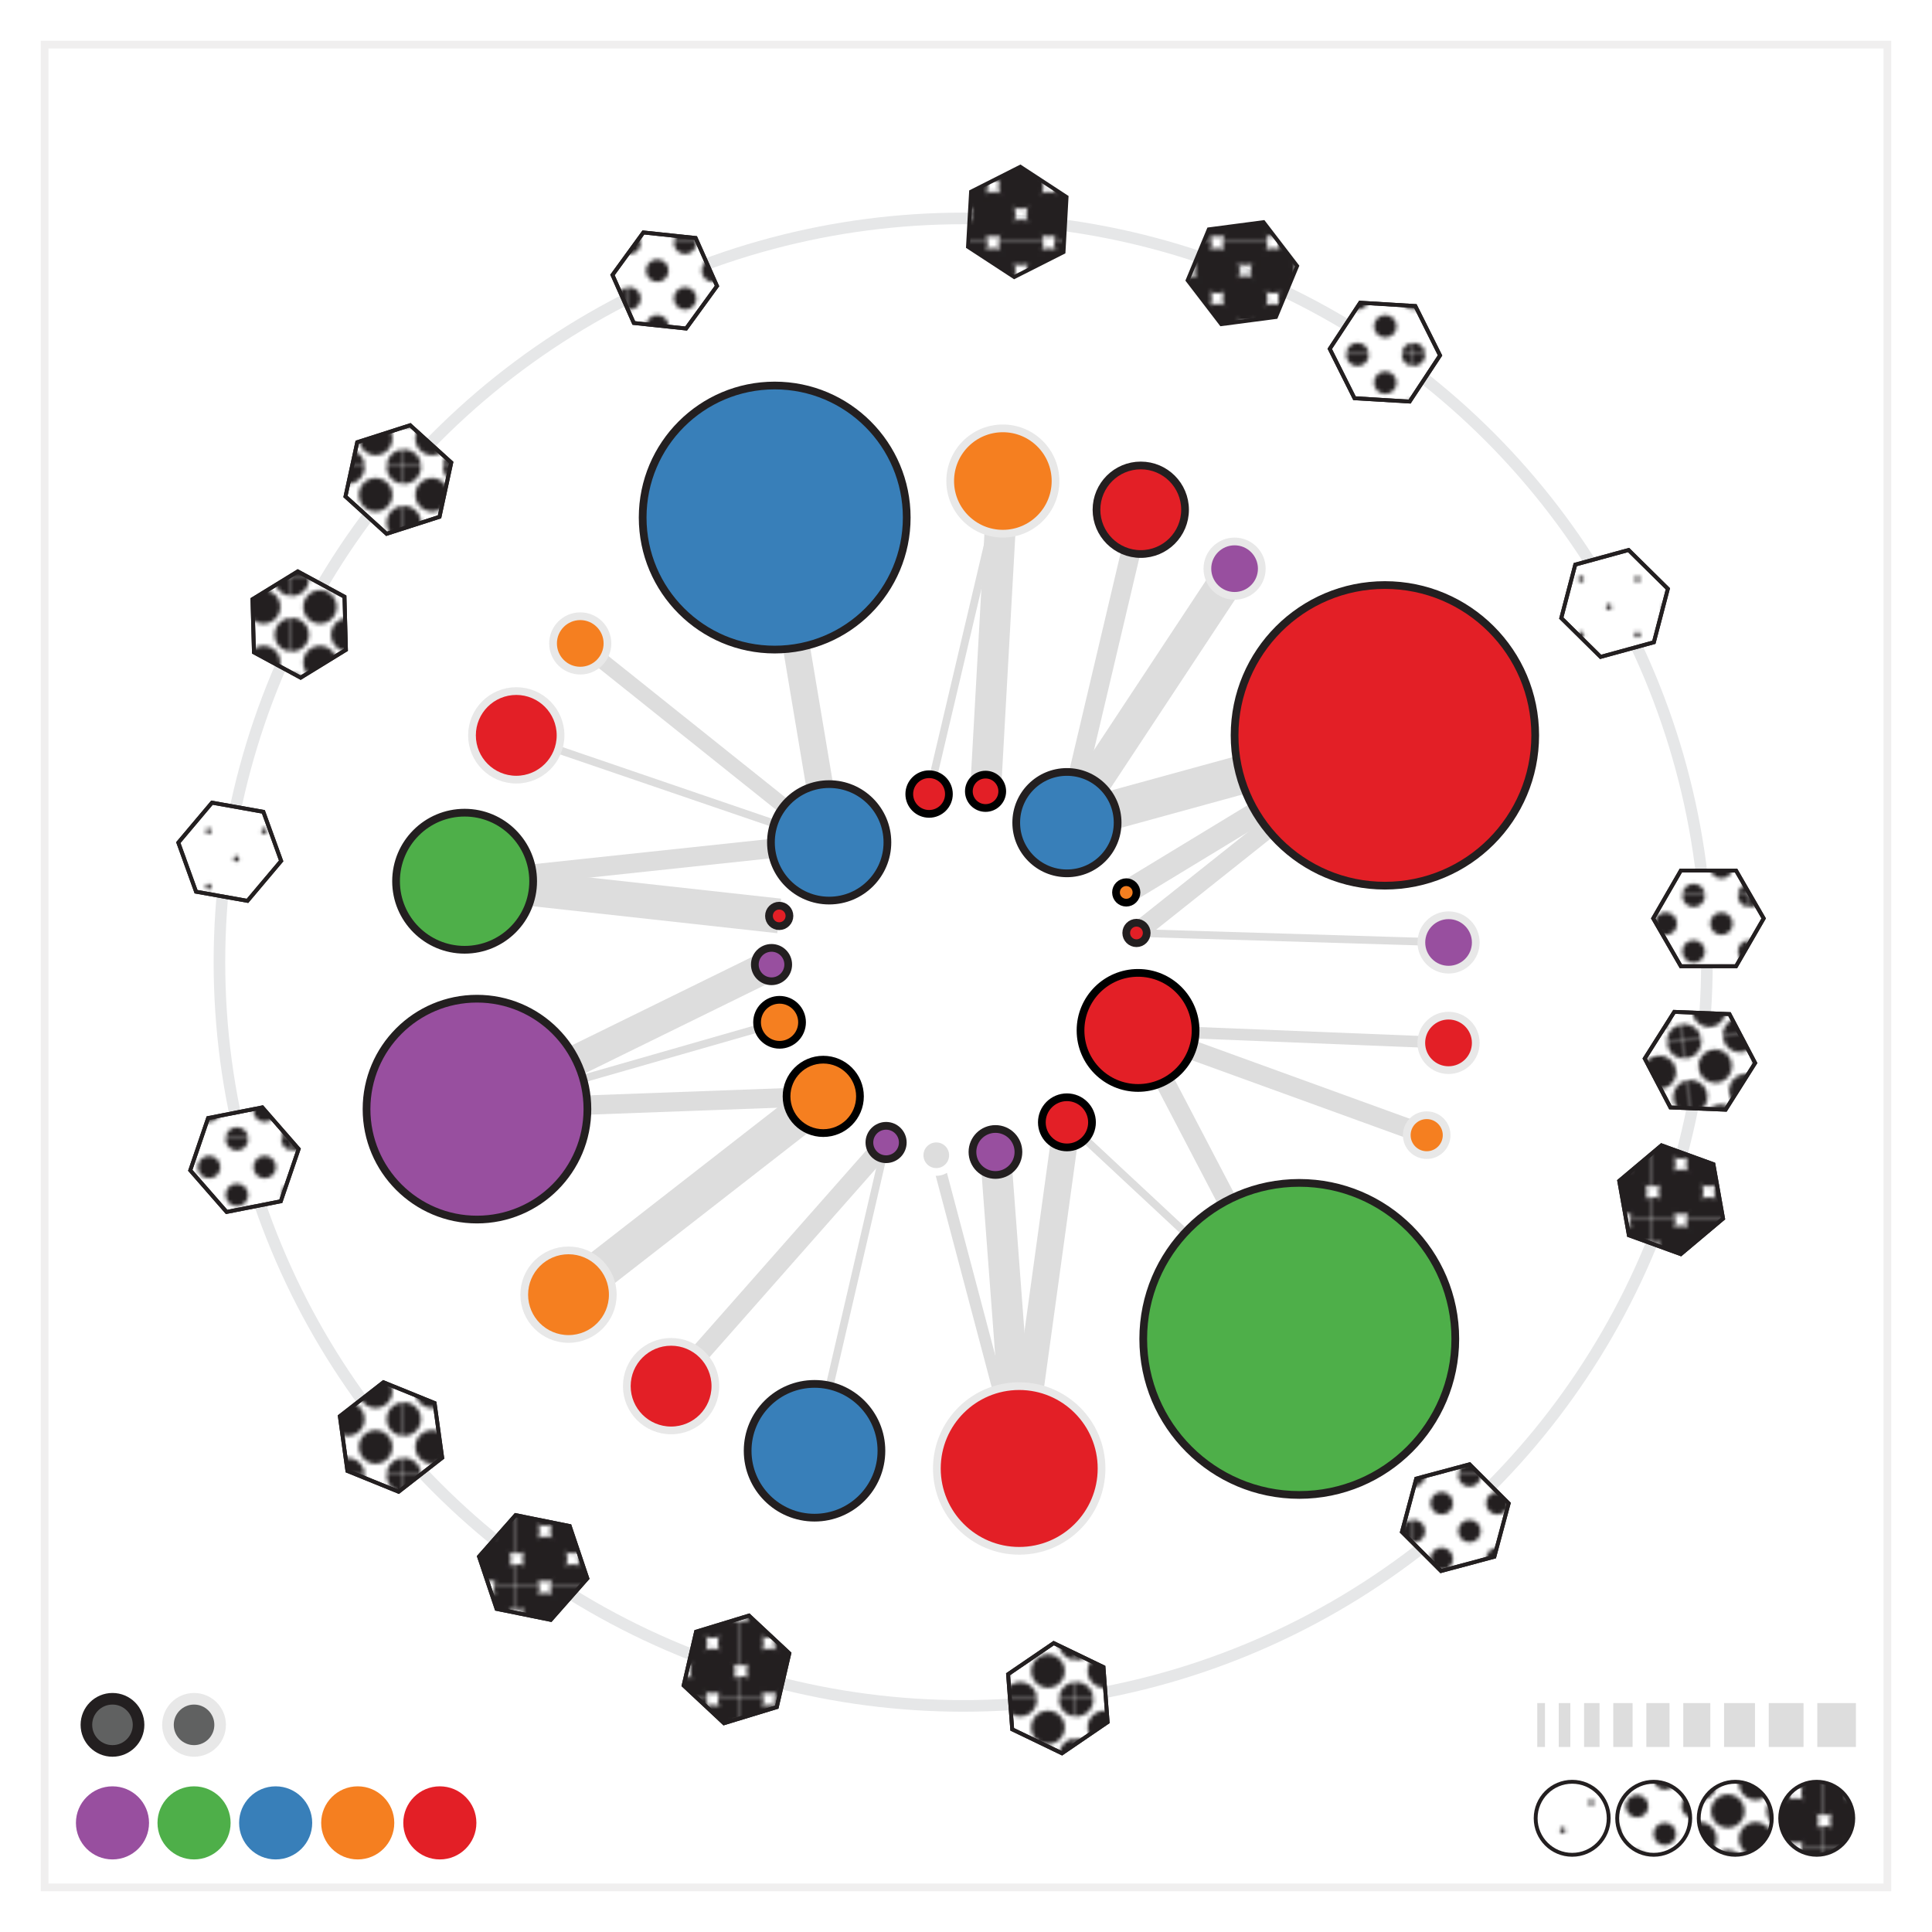 <?xml version="1.0"?>
<svg xmlns="http://www.w3.org/2000/svg" xmlns:xlink="http://www.w3.org/1999/xlink" viewBox="0 0 500 500" width="500" height="500"><defs><style>.cls-1,.cls-17,.cls-18,.cls-19,.cls-20,.cls-21,.cls-22,.cls-23,.cls-24,.cls-25,.cls-36{fill:none;}.cls-2{fill:#231f20;}.cls-3,.cls-38,.cls-4{fill:#fff;}.cls-4{stroke:#f0efef;}.cls-10,.cls-11,.cls-17,.cls-18,.cls-19,.cls-20,.cls-21,.cls-22,.cls-23,.cls-24,.cls-25,.cls-26,.cls-27,.cls-28,.cls-29,.cls-30,.cls-31,.cls-32,.cls-33,.cls-34,.cls-35,.cls-36,.cls-37,.cls-38,.cls-39,.cls-4,.cls-40,.cls-41,.cls-42,.cls-43,.cls-44,.cls-5,.cls-6,.cls-7,.cls-8{stroke-miterlimit:10;}.cls-19,.cls-26,.cls-27,.cls-28,.cls-29,.cls-30,.cls-31,.cls-32,.cls-33,.cls-34,.cls-35,.cls-4{stroke-width:2px;}.cls-10,.cls-26,.cls-27,.cls-28,.cls-34,.cls-37,.cls-38,.cls-39,.cls-40,.cls-41,.cls-42,.cls-43,.cls-44,.cls-5,.cls-6,.cls-7,.cls-8{stroke:#231f20;}.cls-5{fill:url(#_10_dpi_10_);}.cls-6{fill:url(#_10_dpi_60_);}.cls-7{fill:url(#_10_dpi_40_);}.cls-8{fill:url(#_10_dpi_80_);}.cls-31,.cls-9{fill:#ddd;}.cls-10,.cls-11{fill:#606161;}.cls-10,.cls-11,.cls-25,.cls-36{stroke-width:3px;}.cls-11,.cls-32,.cls-33,.cls-35{stroke:#e8e8e8;}.cls-12,.cls-29,.cls-32{fill:#f57f20;}.cls-13,.cls-28,.cls-35{fill:#984f9f;}.cls-14,.cls-26{fill:#387fb9;}.cls-15,.cls-34{fill:#4eaf49;}.cls-16,.cls-27,.cls-30,.cls-33{fill:#e31f26;}.cls-17,.cls-18,.cls-19,.cls-20,.cls-21,.cls-22,.cls-23,.cls-24,.cls-25{stroke:#ddd;}.cls-17{stroke-width:7px;}.cls-18{stroke-width:4px;}.cls-20{stroke-width:5px;}.cls-21{stroke-width:8px;}.cls-22{stroke-width:9px;}.cls-23{stroke-width:10px;}.cls-24{stroke-width:6px;}.cls-29,.cls-30{stroke:#000;}.cls-31{stroke:#fff;}.cls-36{stroke:#e6e7e8;}.cls-37{fill:url(#_10_dpi_80_3);}.cls-39{fill:url(#_10_dpi_40_3);}.cls-40{fill:url(#_10_dpi_60_3);}.cls-41{fill:url(#_10_dpi_10_3);}.cls-42{fill:url(#_10_dpi_80_9);}.cls-43{fill:url(#_10_dpi_60_11);}.cls-44{fill:url(#_10_dpi_40_9);}</style><pattern id="_10_dpi_10_" data-name="10 dpi 10%" width="28.8" height="28.8" patternTransform="translate(-1009.19 -751.52)" patternUnits="userSpaceOnUse" viewBox="0 0 28.8 28.8"><rect class="cls-1" width="28.8" height="28.8"></rect><circle class="cls-2" cx="28.8" cy="28.8" r="0.72"></circle><path class="cls-2" d="M14.4,29.52a.72.72,0,1,0-.72-.72A.72.72,0,0,0,14.4,29.52Z"></path><path class="cls-2" d="M28.8,15.12a.72.72,0,1,0-.72-.72A.72.72,0,0,0,28.8,15.12Z"></path><path class="cls-2" d="M14.4,15.12a.72.72,0,1,0-.72-.72A.72.72,0,0,0,14.4,15.12Z"></path><path class="cls-2" d="M7.2,22.32a.72.72,0,1,0-.72-.72A.72.72,0,0,0,7.2,22.32Z"></path><path class="cls-2" d="M21.6,22.32a.72.72,0,1,0-.72-.72A.72.72,0,0,0,21.6,22.32Z"></path><path class="cls-2" d="M7.2,7.92a.72.72,0,1,0-.72-.72A.72.72,0,0,0,7.2,7.92Z"></path><path class="cls-2" d="M21.6,7.92a.72.72,0,1,0-.72-.72A.72.72,0,0,0,21.6,7.92Z"></path><circle class="cls-2" cy="28.8" r="0.72"></circle><path class="cls-2" d="M0,15.12a.72.72,0,0,0,0-1.44.72.72,0,0,0-.72.72A.72.72,0,0,0,0,15.12Z"></path><path class="cls-2" d="M28.8.72A.72.72,0,0,0,29.52,0a.72.72,0,0,0-.72-.72.72.72,0,0,0-.72.72A.72.72,0,0,0,28.8.72Z"></path><path class="cls-2" d="M14.4.72A.72.72,0,0,0,15.12,0a.72.72,0,0,0-.72-.72.72.72,0,0,0-.72.72A.72.72,0,0,0,14.4.72Z"></path><path class="cls-2" d="M0,.72A.72.72,0,0,0,.72,0,.72.72,0,0,0,0-.72.72.72,0,0,0-.72,0,.72.72,0,0,0,0,.72Z"></path></pattern><pattern id="_10_dpi_60_" data-name="10 dpi 60%" width="28.8" height="28.8" patternTransform="translate(-988.24 -763.69)" patternUnits="userSpaceOnUse" viewBox="0 0 28.8 28.8"><rect class="cls-1" width="28.8" height="28.8"></rect><path class="cls-2" d="M28.8,33.12a4.32,4.32,0,1,0-4.32-4.32A4.31,4.31,0,0,0,28.8,33.12Z"></path><path class="cls-2" d="M14.4,33.12a4.32,4.32,0,1,0-4.32-4.32A4.31,4.31,0,0,0,14.4,33.12Z"></path><path class="cls-2" d="M28.8,18.72a4.32,4.32,0,1,0-4.32-4.32A4.31,4.31,0,0,0,28.8,18.72Z"></path><path class="cls-2" d="M14.4,18.72a4.32,4.32,0,1,0-4.32-4.32A4.31,4.31,0,0,0,14.4,18.72Z"></path><path class="cls-2" d="M7.2,25.92A4.32,4.32,0,1,0,2.88,21.6,4.32,4.32,0,0,0,7.2,25.92Z"></path><path class="cls-2" d="M21.6,25.92a4.32,4.32,0,1,0-4.32-4.32A4.32,4.32,0,0,0,21.6,25.92Z"></path><path class="cls-2" d="M7.2,11.52A4.32,4.32,0,1,0,2.88,7.2,4.33,4.33,0,0,0,7.2,11.52Z"></path><path class="cls-2" d="M21.6,11.52A4.32,4.32,0,1,0,17.28,7.2,4.33,4.33,0,0,0,21.6,11.52Z"></path><path class="cls-2" d="M0,33.12A4.32,4.32,0,0,0,4.32,28.8,4.32,4.32,0,0,0,0,24.48,4.31,4.31,0,0,0-4.32,28.8,4.31,4.31,0,0,0,0,33.12Z"></path><path class="cls-2" d="M0,18.72A4.32,4.32,0,0,0,4.32,14.4,4.32,4.32,0,0,0,0,10.08,4.31,4.31,0,0,0-4.32,14.4,4.31,4.31,0,0,0,0,18.72Z"></path><path class="cls-2" d="M28.8,4.32A4.31,4.31,0,0,0,33.12,0,4.31,4.31,0,0,0,28.8-4.32,4.31,4.31,0,0,0,24.48,0,4.31,4.31,0,0,0,28.8,4.32Z"></path><path class="cls-2" d="M14.4,4.32A4.31,4.31,0,0,0,18.72,0,4.31,4.31,0,0,0,14.4-4.32,4.31,4.31,0,0,0,10.08,0,4.31,4.31,0,0,0,14.4,4.32Z"></path><path class="cls-2" d="M0,4.32A4.32,4.32,0,0,0,4.32,0,4.32,4.32,0,0,0,0-4.32,4.31,4.31,0,0,0-4.32,0,4.31,4.31,0,0,0,0,4.32Z"></path></pattern><pattern id="_10_dpi_40_" data-name="10 dpi 40%" width="28.8" height="28.8" patternTransform="translate(-975.54 -757.76)" patternUnits="userSpaceOnUse" viewBox="0 0 28.8 28.8"><rect class="cls-1" width="28.8" height="28.8"></rect><path class="cls-2" d="M28.8,31.68a2.88,2.88,0,1,0-2.88-2.88A2.88,2.88,0,0,0,28.8,31.68Z"></path><path class="cls-2" d="M14.4,31.68a2.88,2.88,0,1,0-2.88-2.88A2.88,2.88,0,0,0,14.4,31.68Z"></path><path class="cls-2" d="M28.8,17.28a2.88,2.88,0,1,0-2.88-2.88A2.88,2.88,0,0,0,28.8,17.28Z"></path><path class="cls-2" d="M14.4,17.28a2.88,2.88,0,1,0-2.88-2.88A2.88,2.88,0,0,0,14.4,17.28Z"></path><path class="cls-2" d="M7.2,24.48A2.88,2.88,0,1,0,4.32,21.6,2.88,2.88,0,0,0,7.2,24.48Z"></path><path class="cls-2" d="M21.6,24.48a2.88,2.88,0,1,0-2.88-2.88A2.88,2.88,0,0,0,21.6,24.48Z"></path><path class="cls-2" d="M7.2,10.08A2.88,2.88,0,1,0,4.32,7.2,2.88,2.88,0,0,0,7.2,10.08Z"></path><path class="cls-2" d="M21.6,10.08A2.88,2.88,0,1,0,18.72,7.2,2.88,2.88,0,0,0,21.6,10.08Z"></path><path class="cls-2" d="M0,31.68A2.88,2.88,0,0,0,2.88,28.8,2.88,2.88,0,0,0,0,25.92a2.88,2.88,0,0,0,0,5.76Z"></path><path class="cls-2" d="M0,17.28A2.88,2.88,0,0,0,2.88,14.4,2.88,2.88,0,0,0,0,11.52a2.88,2.88,0,0,0,0,5.76Z"></path><path class="cls-2" d="M28.8,2.88A2.88,2.88,0,0,0,31.68,0a2.88,2.88,0,0,0-5.76,0A2.88,2.88,0,0,0,28.8,2.88Z"></path><path class="cls-2" d="M14.4,2.88A2.88,2.88,0,0,0,17.28,0a2.88,2.88,0,0,0-5.76,0A2.88,2.88,0,0,0,14.4,2.88Z"></path><path class="cls-2" d="M0,2.88A2.88,2.88,0,0,0,2.88,0,2.88,2.88,0,0,0,0-2.88,2.88,2.88,0,0,0-2.88,0,2.88,2.88,0,0,0,0,2.88Z"></path></pattern><pattern id="_10_dpi_80_" data-name="10 dpi 80%" width="28.8" height="28.8" patternTransform="translate(-977.79 -739.43)" patternUnits="userSpaceOnUse" viewBox="0 0 28.8 28.8"><rect class="cls-1" width="28.8" height="28.8"></rect><path class="cls-2" d="M7.2,27.36A5.76,5.76,0,1,0,1.44,21.6,5.76,5.76,0,0,0,7.2,27.36Z"></path><path class="cls-2" d="M21.6,27.36a5.76,5.76,0,1,0-5.76-5.76A5.76,5.76,0,0,0,21.6,27.36Z"></path><path class="cls-2" d="M7.2,13A5.76,5.76,0,1,0,1.44,7.2,5.76,5.76,0,0,0,7.2,13Z"></path><path class="cls-2" d="M21.6,13A5.76,5.76,0,1,0,15.84,7.2,5.76,5.76,0,0,0,21.6,13Z"></path><path class="cls-2" d="M28.8,34.56A5.76,5.76,0,1,0,23,28.8,5.76,5.76,0,0,0,28.8,34.56Z"></path><path class="cls-2" d="M14.4,34.56A5.76,5.76,0,1,0,8.64,28.8,5.76,5.76,0,0,0,14.4,34.56Z"></path><path class="cls-2" d="M28.8,20.16A5.76,5.76,0,1,0,23,14.4,5.76,5.76,0,0,0,28.8,20.16Z"></path><path class="cls-2" d="M14.4,20.16A5.76,5.76,0,1,0,8.64,14.4,5.76,5.76,0,0,0,14.4,20.16Z"></path><path class="cls-2" d="M0,34.56A5.76,5.76,0,0,0,5.76,28.8,5.76,5.76,0,0,0,0,23,5.76,5.76,0,0,0,0,34.56Z"></path><path class="cls-2" d="M0,20.16A5.76,5.76,0,0,0,5.76,14.4,5.76,5.76,0,0,0,0,8.64,5.76,5.76,0,0,0,0,20.16Z"></path><path class="cls-2" d="M28.8,5.76A5.76,5.76,0,0,0,34.56,0,5.76,5.76,0,0,0,23,0,5.76,5.76,0,0,0,28.8,5.76Z"></path><path class="cls-2" d="M14.4,5.76A5.76,5.76,0,0,0,20.16,0,5.76,5.76,0,0,0,8.64,0,5.76,5.76,0,0,0,14.4,5.76Z"></path><path class="cls-2" d="M0,5.76A5.76,5.76,0,0,0,5.76,0,5.76,5.76,0,0,0,0-5.76,5.76,5.76,0,0,0-5.76,0,5.76,5.76,0,0,0,0,5.76Z"></path></pattern><pattern id="_10_dpi_80_3" data-name="10 dpi 80%" width="28.8" height="28.8" patternTransform="translate(-1142.17 -749.16)" patternUnits="userSpaceOnUse" viewBox="0 0 28.8 28.8"><rect class="cls-1" width="28.8" height="28.8"></rect><path class="cls-2" d="M7.2,27.36A5.76,5.76,0,1,0,1.44,21.6,5.76,5.76,0,0,0,7.2,27.36Z"></path><path class="cls-2" d="M21.6,27.36a5.76,5.76,0,1,0-5.76-5.76A5.76,5.76,0,0,0,21.6,27.36Z"></path><path class="cls-2" d="M7.2,13A5.76,5.76,0,1,0,1.44,7.2,5.76,5.76,0,0,0,7.2,13Z"></path><path class="cls-2" d="M21.6,13A5.76,5.76,0,1,0,15.84,7.2,5.76,5.76,0,0,0,21.6,13Z"></path><path class="cls-2" d="M28.8,34.56A5.76,5.76,0,1,0,23,28.8,5.76,5.76,0,0,0,28.8,34.56Z"></path><path class="cls-2" d="M14.4,34.56A5.76,5.76,0,1,0,8.64,28.8,5.76,5.76,0,0,0,14.4,34.56Z"></path><path class="cls-2" d="M28.8,20.16A5.76,5.76,0,1,0,23,14.4,5.76,5.76,0,0,0,28.8,20.16Z"></path><path class="cls-2" d="M14.4,20.16A5.76,5.76,0,1,0,8.64,14.4,5.76,5.76,0,0,0,14.4,20.16Z"></path><path class="cls-2" d="M0,34.56A5.76,5.76,0,0,0,5.76,28.8,5.76,5.76,0,0,0,0,23,5.76,5.76,0,0,0,0,34.56Z"></path><path class="cls-2" d="M0,20.16A5.76,5.76,0,0,0,5.76,14.4,5.76,5.76,0,0,0,0,8.64,5.76,5.76,0,0,0,0,20.16Z"></path><path class="cls-2" d="M28.8,5.76A5.76,5.76,0,0,0,34.56,0,5.76,5.76,0,0,0,23,0,5.76,5.76,0,0,0,28.8,5.76Z"></path><path class="cls-2" d="M14.4,5.76A5.76,5.76,0,0,0,20.16,0,5.76,5.76,0,0,0,8.64,0,5.76,5.76,0,0,0,14.4,5.76Z"></path><path class="cls-2" d="M0,5.76A5.76,5.76,0,0,0,5.76,0,5.76,5.76,0,0,0,0-5.76,5.76,5.76,0,0,0-5.76,0,5.76,5.76,0,0,0,0,5.76Z"></path></pattern><pattern id="_10_dpi_40_3" data-name="10 dpi 40%" width="28.8" height="28.8" patternTransform="translate(-1142.09 -749.16)" patternUnits="userSpaceOnUse" viewBox="0 0 28.8 28.8"><rect class="cls-1" width="28.8" height="28.8"></rect><path class="cls-2" d="M28.8,31.68a2.88,2.88,0,1,0-2.88-2.88A2.88,2.88,0,0,0,28.8,31.68Z"></path><path class="cls-2" d="M14.4,31.68a2.88,2.88,0,1,0-2.88-2.88A2.88,2.88,0,0,0,14.4,31.68Z"></path><path class="cls-2" d="M28.8,17.28a2.88,2.88,0,1,0-2.88-2.88A2.88,2.88,0,0,0,28.8,17.28Z"></path><path class="cls-2" d="M14.4,17.28a2.88,2.88,0,1,0-2.88-2.88A2.88,2.88,0,0,0,14.4,17.28Z"></path><path class="cls-2" d="M7.2,24.48A2.88,2.88,0,1,0,4.32,21.6,2.88,2.88,0,0,0,7.2,24.48Z"></path><path class="cls-2" d="M21.6,24.48a2.88,2.88,0,1,0-2.88-2.88A2.88,2.88,0,0,0,21.6,24.48Z"></path><path class="cls-2" d="M7.2,10.08A2.88,2.88,0,1,0,4.32,7.2,2.88,2.88,0,0,0,7.2,10.08Z"></path><path class="cls-2" d="M21.6,10.08A2.88,2.88,0,1,0,18.72,7.2,2.88,2.88,0,0,0,21.6,10.08Z"></path><path class="cls-2" d="M0,31.68A2.88,2.88,0,0,0,2.88,28.8,2.88,2.88,0,0,0,0,25.92a2.88,2.88,0,0,0,0,5.76Z"></path><path class="cls-2" d="M0,17.28A2.88,2.88,0,0,0,2.88,14.4,2.88,2.88,0,0,0,0,11.52a2.88,2.88,0,0,0,0,5.76Z"></path><path class="cls-2" d="M28.8,2.88A2.88,2.88,0,0,0,31.68,0a2.88,2.88,0,0,0-5.76,0A2.88,2.88,0,0,0,28.8,2.88Z"></path><path class="cls-2" d="M14.4,2.88A2.88,2.88,0,0,0,17.28,0a2.88,2.88,0,0,0-5.76,0A2.88,2.88,0,0,0,14.4,2.88Z"></path><path class="cls-2" d="M0,2.88A2.88,2.88,0,0,0,2.88,0,2.88,2.88,0,0,0,0-2.88,2.88,2.88,0,0,0-2.88,0,2.88,2.88,0,0,0,0,2.88Z"></path></pattern><pattern id="_10_dpi_60_3" data-name="10 dpi 60%" width="28.8" height="28.8" patternTransform="translate(-1142.38 -749.13)" patternUnits="userSpaceOnUse" viewBox="0 0 28.8 28.8"><rect class="cls-1" width="28.8" height="28.8"></rect><path class="cls-2" d="M28.8,33.12a4.32,4.32,0,1,0-4.32-4.32A4.31,4.31,0,0,0,28.8,33.12Z"></path><path class="cls-2" d="M14.4,33.12a4.32,4.32,0,1,0-4.32-4.32A4.31,4.31,0,0,0,14.4,33.12Z"></path><path class="cls-2" d="M28.8,18.72a4.32,4.32,0,1,0-4.32-4.32A4.31,4.31,0,0,0,28.8,18.72Z"></path><path class="cls-2" d="M14.4,18.72a4.32,4.32,0,1,0-4.32-4.32A4.31,4.31,0,0,0,14.4,18.72Z"></path><path class="cls-2" d="M7.2,25.92A4.32,4.32,0,1,0,2.88,21.6,4.32,4.32,0,0,0,7.2,25.92Z"></path><path class="cls-2" d="M21.6,25.92a4.32,4.32,0,1,0-4.32-4.32A4.32,4.32,0,0,0,21.6,25.92Z"></path><path class="cls-2" d="M7.2,11.52A4.32,4.32,0,1,0,2.88,7.2,4.33,4.33,0,0,0,7.2,11.52Z"></path><path class="cls-2" d="M21.6,11.52A4.32,4.32,0,1,0,17.28,7.2,4.33,4.33,0,0,0,21.6,11.52Z"></path><path class="cls-2" d="M0,33.12A4.32,4.32,0,0,0,4.32,28.8,4.32,4.32,0,0,0,0,24.48,4.31,4.31,0,0,0-4.32,28.8,4.31,4.31,0,0,0,0,33.12Z"></path><path class="cls-2" d="M0,18.72A4.32,4.32,0,0,0,4.32,14.4,4.32,4.32,0,0,0,0,10.08,4.31,4.31,0,0,0-4.32,14.4,4.31,4.31,0,0,0,0,18.72Z"></path><path class="cls-2" d="M28.8,4.32A4.31,4.31,0,0,0,33.12,0,4.31,4.31,0,0,0,28.8-4.32,4.31,4.31,0,0,0,24.48,0,4.31,4.31,0,0,0,28.8,4.32Z"></path><path class="cls-2" d="M14.4,4.32A4.31,4.31,0,0,0,18.72,0,4.31,4.31,0,0,0,14.4-4.32,4.31,4.31,0,0,0,10.08,0,4.31,4.31,0,0,0,14.4,4.32Z"></path><path class="cls-2" d="M0,4.32A4.32,4.32,0,0,0,4.32,0,4.32,4.32,0,0,0,0-4.32,4.31,4.31,0,0,0-4.32,0,4.31,4.31,0,0,0,0,4.32Z"></path></pattern><pattern id="_10_dpi_10_3" data-name="10 dpi 10%" width="28.8" height="28.8" patternTransform="translate(-1142.23 -749.13)" patternUnits="userSpaceOnUse" viewBox="0 0 28.8 28.8"><rect class="cls-1" width="28.8" height="28.8"></rect><circle class="cls-2" cx="28.8" cy="28.8" r="0.72"></circle><path class="cls-2" d="M14.4,29.52a.72.72,0,1,0-.72-.72A.72.72,0,0,0,14.4,29.52Z"></path><path class="cls-2" d="M28.8,15.12a.72.72,0,1,0-.72-.72A.72.72,0,0,0,28.8,15.12Z"></path><path class="cls-2" d="M14.4,15.12a.72.72,0,1,0-.72-.72A.72.72,0,0,0,14.4,15.12Z"></path><path class="cls-2" d="M7.2,22.32a.72.72,0,1,0-.72-.72A.72.72,0,0,0,7.2,22.32Z"></path><path class="cls-2" d="M21.6,22.32a.72.72,0,1,0-.72-.72A.72.72,0,0,0,21.6,22.32Z"></path><path class="cls-2" d="M7.2,7.92a.72.72,0,1,0-.72-.72A.72.72,0,0,0,7.2,7.92Z"></path><path class="cls-2" d="M21.6,7.92a.72.72,0,1,0-.72-.72A.72.72,0,0,0,21.6,7.92Z"></path><circle class="cls-2" cy="28.8" r="0.72"></circle><path class="cls-2" d="M0,15.12a.72.72,0,0,0,0-1.44.72.72,0,0,0-.72.72A.72.72,0,0,0,0,15.12Z"></path><path class="cls-2" d="M28.8.72A.72.72,0,0,0,29.52,0a.72.72,0,0,0-.72-.72.72.72,0,0,0-.72.72A.72.72,0,0,0,28.8.72Z"></path><path class="cls-2" d="M14.4.72A.72.72,0,0,0,15.12,0a.72.72,0,0,0-.72-.72.72.72,0,0,0-.72.72A.72.72,0,0,0,14.4.72Z"></path><path class="cls-2" d="M0,.72A.72.72,0,0,0,.72,0,.72.72,0,0,0,0-.72.72.72,0,0,0-.72,0,.72.72,0,0,0,0,.72Z"></path></pattern><pattern id="_10_dpi_80_9" data-name="10 dpi 80%" width="28.8" height="28.8" patternTransform="translate(-1138.17 -757.16)" patternUnits="userSpaceOnUse" viewBox="0 0 28.8 28.8"><rect class="cls-1" width="28.8" height="28.8"></rect><path class="cls-2" d="M7.2,27.36A5.76,5.76,0,1,0,1.44,21.6,5.76,5.76,0,0,0,7.2,27.36Z"></path><path class="cls-2" d="M21.6,27.36a5.76,5.76,0,1,0-5.76-5.76A5.76,5.76,0,0,0,21.6,27.36Z"></path><path class="cls-2" d="M7.2,13A5.76,5.76,0,1,0,1.44,7.2,5.76,5.76,0,0,0,7.2,13Z"></path><path class="cls-2" d="M21.6,13A5.76,5.76,0,1,0,15.84,7.2,5.76,5.76,0,0,0,21.6,13Z"></path><path class="cls-2" d="M28.8,34.56A5.76,5.76,0,1,0,23,28.8,5.76,5.76,0,0,0,28.8,34.56Z"></path><path class="cls-2" d="M14.4,34.56A5.76,5.76,0,1,0,8.64,28.8,5.76,5.76,0,0,0,14.4,34.56Z"></path><path class="cls-2" d="M28.8,20.16A5.76,5.76,0,1,0,23,14.4,5.76,5.76,0,0,0,28.8,20.16Z"></path><path class="cls-2" d="M14.4,20.16A5.76,5.76,0,1,0,8.64,14.4,5.76,5.76,0,0,0,14.4,20.16Z"></path><path class="cls-2" d="M0,34.56A5.76,5.76,0,0,0,5.76,28.8,5.76,5.76,0,0,0,0,23,5.76,5.76,0,0,0,0,34.56Z"></path><path class="cls-2" d="M0,20.16A5.76,5.76,0,0,0,5.76,14.4,5.76,5.76,0,0,0,0,8.64,5.76,5.76,0,0,0,0,20.16Z"></path><path class="cls-2" d="M28.8,5.76A5.76,5.76,0,0,0,34.56,0,5.76,5.76,0,0,0,23,0,5.76,5.76,0,0,0,28.8,5.76Z"></path><path class="cls-2" d="M14.4,5.76A5.76,5.76,0,0,0,20.16,0,5.76,5.76,0,0,0,8.64,0,5.76,5.76,0,0,0,14.4,5.76Z"></path><path class="cls-2" d="M0,5.76A5.76,5.76,0,0,0,5.76,0,5.76,5.76,0,0,0,0-5.76,5.76,5.76,0,0,0-5.76,0,5.76,5.76,0,0,0,0,5.76Z"></path></pattern><pattern id="_10_dpi_60_11" data-name="10 dpi 60%" width="28.8" height="28.8" patternTransform="matrix(0.99, -0.11, 0.11, 0.99, -1171.78, -598.09)" patternUnits="userSpaceOnUse" viewBox="0 0 28.8 28.8"><rect class="cls-1" width="28.8" height="28.8"></rect><path class="cls-2" d="M28.8,33.12a4.32,4.32,0,1,0-4.32-4.32A4.31,4.31,0,0,0,28.8,33.12Z"></path><path class="cls-2" d="M14.4,33.12a4.32,4.32,0,1,0-4.32-4.32A4.31,4.31,0,0,0,14.4,33.12Z"></path><path class="cls-2" d="M28.8,18.72a4.32,4.32,0,1,0-4.32-4.32A4.31,4.31,0,0,0,28.8,18.72Z"></path><path class="cls-2" d="M14.4,18.72a4.32,4.32,0,1,0-4.32-4.32A4.31,4.31,0,0,0,14.4,18.72Z"></path><path class="cls-2" d="M7.2,25.92A4.32,4.32,0,1,0,2.88,21.6,4.32,4.32,0,0,0,7.2,25.92Z"></path><path class="cls-2" d="M21.6,25.92a4.32,4.32,0,1,0-4.32-4.32A4.32,4.32,0,0,0,21.6,25.92Z"></path><path class="cls-2" d="M7.2,11.52A4.32,4.32,0,1,0,2.88,7.2,4.33,4.33,0,0,0,7.2,11.52Z"></path><path class="cls-2" d="M21.6,11.52A4.32,4.32,0,1,0,17.28,7.2,4.33,4.33,0,0,0,21.6,11.52Z"></path><path class="cls-2" d="M0,33.12A4.32,4.32,0,0,0,4.32,28.8,4.32,4.32,0,0,0,0,24.48,4.31,4.31,0,0,0-4.32,28.8,4.31,4.31,0,0,0,0,33.12Z"></path><path class="cls-2" d="M0,18.72A4.32,4.32,0,0,0,4.32,14.4,4.32,4.32,0,0,0,0,10.08,4.31,4.31,0,0,0-4.32,14.4,4.31,4.31,0,0,0,0,18.72Z"></path><path class="cls-2" d="M28.8,4.32A4.31,4.31,0,0,0,33.12,0,4.31,4.31,0,0,0,28.8-4.32,4.31,4.31,0,0,0,24.48,0,4.31,4.31,0,0,0,28.8,4.32Z"></path><path class="cls-2" d="M14.4,4.32A4.31,4.31,0,0,0,18.72,0,4.31,4.31,0,0,0,14.4-4.32,4.31,4.31,0,0,0,10.08,0,4.31,4.31,0,0,0,14.4,4.32Z"></path><path class="cls-2" d="M0,4.32A4.32,4.32,0,0,0,4.32,0,4.32,4.32,0,0,0,0-4.32,4.31,4.31,0,0,0-4.32,0,4.31,4.31,0,0,0,0,4.32Z"></path></pattern><pattern id="_10_dpi_40_9" data-name="10 dpi 40%" width="28.8" height="28.8" patternTransform="translate(-1142.09 -754.16)" patternUnits="userSpaceOnUse" viewBox="0 0 28.8 28.8"><rect class="cls-1" width="28.8" height="28.8"></rect><path class="cls-2" d="M28.8,31.68a2.88,2.88,0,1,0-2.88-2.88A2.88,2.88,0,0,0,28.8,31.68Z"></path><path class="cls-2" d="M14.4,31.68a2.88,2.88,0,1,0-2.88-2.88A2.88,2.88,0,0,0,14.4,31.68Z"></path><path class="cls-2" d="M28.8,17.28a2.88,2.88,0,1,0-2.88-2.88A2.88,2.88,0,0,0,28.8,17.28Z"></path><path class="cls-2" d="M14.4,17.28a2.88,2.88,0,1,0-2.88-2.88A2.88,2.88,0,0,0,14.4,17.28Z"></path><path class="cls-2" d="M7.2,24.48A2.88,2.88,0,1,0,4.32,21.6,2.88,2.88,0,0,0,7.2,24.48Z"></path><path class="cls-2" d="M21.6,24.48a2.88,2.88,0,1,0-2.88-2.88A2.88,2.88,0,0,0,21.6,24.48Z"></path><path class="cls-2" d="M7.2,10.08A2.88,2.88,0,1,0,4.32,7.2,2.88,2.88,0,0,0,7.2,10.08Z"></path><path class="cls-2" d="M21.6,10.08A2.88,2.88,0,1,0,18.72,7.2,2.88,2.88,0,0,0,21.6,10.08Z"></path><path class="cls-2" d="M0,31.68A2.88,2.88,0,0,0,2.88,28.8,2.88,2.88,0,0,0,0,25.92a2.88,2.88,0,0,0,0,5.76Z"></path><path class="cls-2" d="M0,17.28A2.88,2.88,0,0,0,2.88,14.4,2.88,2.88,0,0,0,0,11.52a2.88,2.88,0,0,0,0,5.76Z"></path><path class="cls-2" d="M28.8,2.88A2.88,2.88,0,0,0,31.68,0a2.88,2.88,0,0,0-5.76,0A2.88,2.88,0,0,0,28.8,2.88Z"></path><path class="cls-2" d="M14.4,2.88A2.88,2.88,0,0,0,17.28,0a2.88,2.88,0,0,0-5.76,0A2.88,2.88,0,0,0,14.4,2.88Z"></path><path class="cls-2" d="M0,2.88A2.88,2.88,0,0,0,2.88,0,2.88,2.88,0,0,0,0-2.88,2.88,2.88,0,0,0-2.88,0,2.88,2.88,0,0,0,0,2.88Z"></path></pattern><symbol id="rectangle" data-name="rectangle" viewBox="0 0 500 500"><rect class="cls-3" width="500" height="500"></rect><rect class="cls-4" x="11.55" y="11.55" width="476.9" height="476.9"></rect></symbol></defs><title>1.3.1_outer_shapes</title><g id="Layer_26" data-name="Layer 26"><use width="500" height="500" xlink:href="#rectangle"></use><circle class="cls-5" cx="406.88" cy="470.57" r="9.45"></circle><circle class="cls-6" cx="449.08" cy="470.57" r="9.45"></circle><circle class="cls-7" cx="427.98" cy="470.57" r="9.45"></circle><circle class="cls-8" cx="470.17" cy="470.57" r="9.45"></circle><rect class="cls-9" x="397.84" y="440.76" width="2" height="11.35"></rect><rect class="cls-9" x="403.4" y="440.76" width="3" height="11.35"></rect><rect class="cls-9" x="409.96" y="440.76" width="4" height="11.35"></rect><rect class="cls-9" x="417.51" y="440.76" width="5" height="11.35"></rect><rect class="cls-9" x="426.07" y="440.76" width="6" height="11.35"></rect><rect class="cls-9" x="435.63" y="440.76" width="7" height="11.35"></rect><rect class="cls-9" x="446.19" y="440.76" width="8" height="11.35"></rect><rect class="cls-9" x="457.75" y="440.76" width="9" height="11.35"></rect><rect class="cls-9" x="470.31" y="440.76" width="10" height="11.35"></rect><circle class="cls-10" cx="29.11" cy="446.39" r="6.75"></circle><circle class="cls-11" cx="50.22" cy="446.39" r="6.75"></circle><circle class="cls-12" cx="92.58" cy="471.76" r="9.46"></circle><circle class="cls-13" cx="29.11" cy="471.76" r="9.46"></circle><circle class="cls-14" cx="71.34" cy="471.76" r="9.46"></circle><circle class="cls-15" cx="50.22" cy="471.76" r="9.46"></circle><circle class="cls-16" cx="113.83" cy="471.76" r="9.46"></circle><line class="cls-17" x1="214.59" y1="218" x2="200.49" y2="133.94"></line><line class="cls-18" x1="214.59" y1="218" x2="150.17" y2="166.52"></line><line class="cls-19" x1="214.59" y1="218" x2="133.61" y2="190.31"></line><line class="cls-20" x1="214.59" y1="218" x2="120.24" y2="228.06"></line><line class="cls-19" x1="240.45" y1="205.5" x2="259.54" y2="124.49"></line><line class="cls-21" x1="255.06" y1="204.79" x2="259.54" y2="124.49"></line><line class="cls-22" x1="276.12" y1="212.9" x2="319.51" y2="147.17"></line><line class="cls-20" x1="295.23" y1="131.92" x2="276.12" y2="212.9"></line><line class="cls-23" x1="276.12" y1="212.9" x2="358.41" y2="190.31"></line><line class="cls-24" x1="291.47" y1="230.96" x2="358.41" y2="190.31"></line><line class="cls-20" x1="294.12" y1="241.45" x2="358.41" y2="190.31"></line><line class="cls-19" x1="374.89" y1="243.91" x2="294.12" y2="241.45"></line><line class="cls-25" x1="374.88" y1="269.9" x2="294.53" y2="266.67"></line><line class="cls-20" x1="369.23" y1="293.78" x2="294.53" y2="266.67"></line><line class="cls-19" x1="276.12" y1="290.46" x2="336.25" y2="346.51"></line><line class="cls-21" x1="257.62" y1="298.13" x2="263.77" y2="380.04"></line><line class="cls-25" x1="242.31" y1="298.98" x2="263.77" y2="380.04"></line><line class="cls-17" x1="276.12" y1="290.46" x2="263.77" y2="380.04"></line><line class="cls-20" x1="294.53" y1="266.67" x2="336.25" y2="346.51"></line><line class="cls-19" x1="229.32" y1="295.68" x2="210.8" y2="375.46"></line><line class="cls-20" x1="173.68" y1="358.73" x2="229.32" y2="295.68"></line><line class="cls-22" x1="201.66" y1="237.04" x2="120.24" y2="228.06"></line><line class="cls-21" x1="199.67" y1="249.63" x2="123.44" y2="287.04"></line><line class="cls-19" x1="201.75" y1="264.57" x2="123.44" y2="287.04"></line><line class="cls-23" x1="147.13" y1="335.06" x2="213.06" y2="283.74"></line><line class="cls-20" x1="123.44" y1="287.04" x2="213.06" y2="283.74"></line><circle class="cls-26" cx="276.12" cy="212.9" r="13.12"></circle><circle class="cls-27" cx="201.66" cy="237.04" r="2.65"></circle><circle class="cls-28" cx="199.67" cy="249.63" r="4.32"></circle><circle class="cls-29" cx="201.75" cy="264.57" r="5.82"></circle><circle class="cls-29" cx="213.06" cy="283.74" r="9.5"></circle><circle class="cls-30" cx="240.45" cy="205.5" r="5.13"></circle><circle class="cls-26" cx="214.59" cy="218" r="15.07"></circle><circle class="cls-30" cx="255.06" cy="204.79" r="4.32"></circle><circle class="cls-28" cx="257.62" cy="298.13" r="5.95"></circle><circle class="cls-30" cx="276.12" cy="290.46" r="6.49"></circle><circle class="cls-27" cx="294.12" cy="241.45" r="2.65"></circle><circle class="cls-29" cx="291.47" cy="230.96" r="2.65"></circle><circle class="cls-28" cx="229.32" cy="295.68" r="4.32"></circle><circle class="cls-30" cx="294.53" cy="266.67" r="14.89"></circle><circle class="cls-31" cx="242.31" cy="298.98" r="4.32"></circle><circle class="cls-27" cx="358.41" cy="190.31" r="38.9"></circle><circle class="cls-32" cx="369.23" cy="293.78" r="5.16"></circle><circle class="cls-32" cx="150.17" cy="166.52" r="7.04"></circle><circle class="cls-33" cx="133.61" cy="190.31" r="11.46"></circle><circle class="cls-34" cx="120.24" cy="228.06" r="17.74"></circle><circle class="cls-28" cx="123.44" cy="287.04" r="28.58"></circle><circle class="cls-32" cx="259.54" cy="124.49" r="13.63"></circle><circle class="cls-26" cx="200.49" cy="133.94" r="34.17"></circle><circle class="cls-27" cx="295.23" cy="131.92" r="11.46"></circle><circle class="cls-26" cx="210.8" cy="375.46" r="17.31"></circle><circle class="cls-33" cx="263.77" cy="380.04" r="21.31"></circle><circle class="cls-33" cx="374.88" cy="269.9" r="7.05"></circle><circle class="cls-35" cx="374.89" cy="243.91" r="7.04"></circle><circle class="cls-35" cx="319.51" cy="147.17" r="7.04"></circle><circle class="cls-32" cx="147.13" cy="335.06" r="11.46"></circle><circle class="cls-34" cx="336.25" cy="346.51" r="40.38"></circle><circle class="cls-33" cx="173.68" cy="358.73" r="11.46"></circle><circle class="cls-36" cx="249.27" cy="249.01" r="192.48"></circle><polygon class="cls-37" points="275.24 65.25 262.48 71.7 250.51 63.88 251.31 49.6 264.06 43.15 276.03 50.98 275.24 65.25"></polygon><polygon class="cls-38" points="185.56 74.02 177.56 85.02 164.03 83.59 158.51 71.16 166.51 60.16 180.03 61.59 185.56 74.02"></polygon><polygon class="cls-39" points="185.56 74.02 177.56 85.02 164.03 83.59 158.51 71.16 166.51 60.16 180.03 61.59 185.56 74.02"></polygon><polygon class="cls-38" points="116.79 119.7 113.75 133.75 100.06 138.15 89.41 128.49 92.45 114.44 106.14 110.05 116.79 119.7"></polygon><polygon class="cls-40" points="116.79 119.7 113.75 133.75 100.06 138.15 89.41 128.49 92.45 114.44 106.14 110.05 116.79 119.7"></polygon><polygon class="cls-38" points="89.15 154.43 89.53 168.18 77.81 175.38 65.72 168.84 65.34 155.08 77.06 147.88 89.15 154.43"></polygon><polygon class="cls-40" points="89.15 154.43 89.53 168.18 77.81 175.38 65.72 168.84 65.34 155.08 77.06 147.88 89.15 154.43"></polygon><polygon class="cls-38" points="68.16 210.1 72.76 222.81 64.05 233.14 50.74 230.77 46.15 218.06 54.86 207.73 68.16 210.1"></polygon><polygon class="cls-41" points="68.16 210.1 72.76 222.81 64.05 233.14 50.74 230.77 46.15 218.06 54.86 207.73 68.16 210.1"></polygon><polygon class="cls-38" points="53.86 289.35 67.89 286.59 77.29 297.36 72.67 310.89 58.65 313.65 49.24 302.88 53.86 289.35"></polygon><polygon class="cls-39" points="53.86 289.35 67.89 286.59 77.29 297.36 72.67 310.89 58.65 313.65 49.24 302.88 53.86 289.35"></polygon><polygon class="cls-38" points="87.95 366.51 99.23 357.73 112.48 363.11 114.44 377.27 103.16 386.06 89.91 380.68 87.95 366.51"></polygon><polygon class="cls-40" points="87.95 366.51 99.23 357.73 112.48 363.11 114.44 377.27 103.16 386.06 89.91 380.68 87.95 366.51"></polygon><polygon class="cls-38" points="123.97 402.83 133.43 392.11 147.44 394.94 152 408.49 142.54 419.22 128.52 416.38 123.97 402.83"></polygon><polygon class="cls-37" points="123.97 402.83 133.43 392.11 147.44 394.94 152 408.49 142.54 419.22 128.52 416.38 123.97 402.83"></polygon><polygon class="cls-38" points="176.92 436.2 180.15 422.28 193.83 418.11 204.28 427.88 201.04 441.8 187.37 445.97 176.92 436.2"></polygon><polygon class="cls-37" points="176.92 436.2 180.15 422.28 193.83 418.11 204.28 427.88 201.04 441.8 187.37 445.97 176.92 436.2"></polygon><polygon class="cls-38" points="261.96 447.55 260.89 433.29 272.7 425.23 285.58 431.44 286.65 445.69 274.84 453.75 261.96 447.55"></polygon><polygon class="cls-40" points="261.96 447.55 260.89 433.29 272.7 425.23 285.58 431.44 286.65 445.69 274.84 453.75 261.96 447.55"></polygon><polygon class="cls-38" points="362.82 396.47 366.52 382.66 380.33 378.96 390.44 389.07 386.74 402.88 372.93 406.58 362.82 396.47"></polygon><polygon class="cls-39" points="362.82 396.47 366.52 382.66 380.33 378.96 390.44 389.07 386.74 402.88 372.93 406.58 362.82 396.47"></polygon><polygon class="cls-38" points="421.55 319.69 419.05 305.61 429.99 296.41 443.43 301.29 445.93 315.37 434.99 324.57 421.55 319.69"></polygon><polygon class="cls-42" points="421.55 319.69 419.05 305.61 429.99 296.41 443.43 301.29 445.93 315.37 434.99 324.57 421.55 319.69"></polygon><polygon class="cls-38" points="432.3 286.61 425.66 273.95 433.3 261.87 447.58 262.44 454.23 275.1 446.59 287.19 432.3 286.61"></polygon><polygon class="cls-43" points="432.3 286.61 425.66 273.95 433.3 261.87 447.58 262.44 454.23 275.1 446.59 287.19 432.3 286.61"></polygon><polygon class="cls-38" points="435 250.06 427.85 237.68 435 225.3 449.29 225.3 456.44 237.68 449.29 250.06 435 250.06"></polygon><polygon class="cls-44" points="435 250.06 427.85 237.68 435 225.3 449.29 225.3 456.44 237.68 449.29 250.06 435 250.06"></polygon><polygon class="cls-38" points="414.23 170 404.06 159.95 407.68 146.12 421.47 142.34 431.64 152.38 428.02 166.22 414.23 170"></polygon><polygon class="cls-41" points="414.23 170 404.06 159.95 407.68 146.12 421.47 142.34 431.64 152.38 428.02 166.22 414.23 170"></polygon><polygon class="cls-38" points="364.81 103.92 350.54 103.06 344.14 90.28 352.01 78.34 366.29 79.2 372.68 91.98 364.81 103.92"></polygon><polygon class="cls-39" points="364.81 103.92 350.54 103.06 344.14 90.28 352.01 78.34 366.29 79.2 372.68 91.98 364.81 103.92"></polygon><polygon class="cls-37" points="330.22 82.04 316.05 83.9 307.35 72.55 312.83 59.35 327 57.49 335.7 68.84 330.22 82.04"></polygon></g></svg>